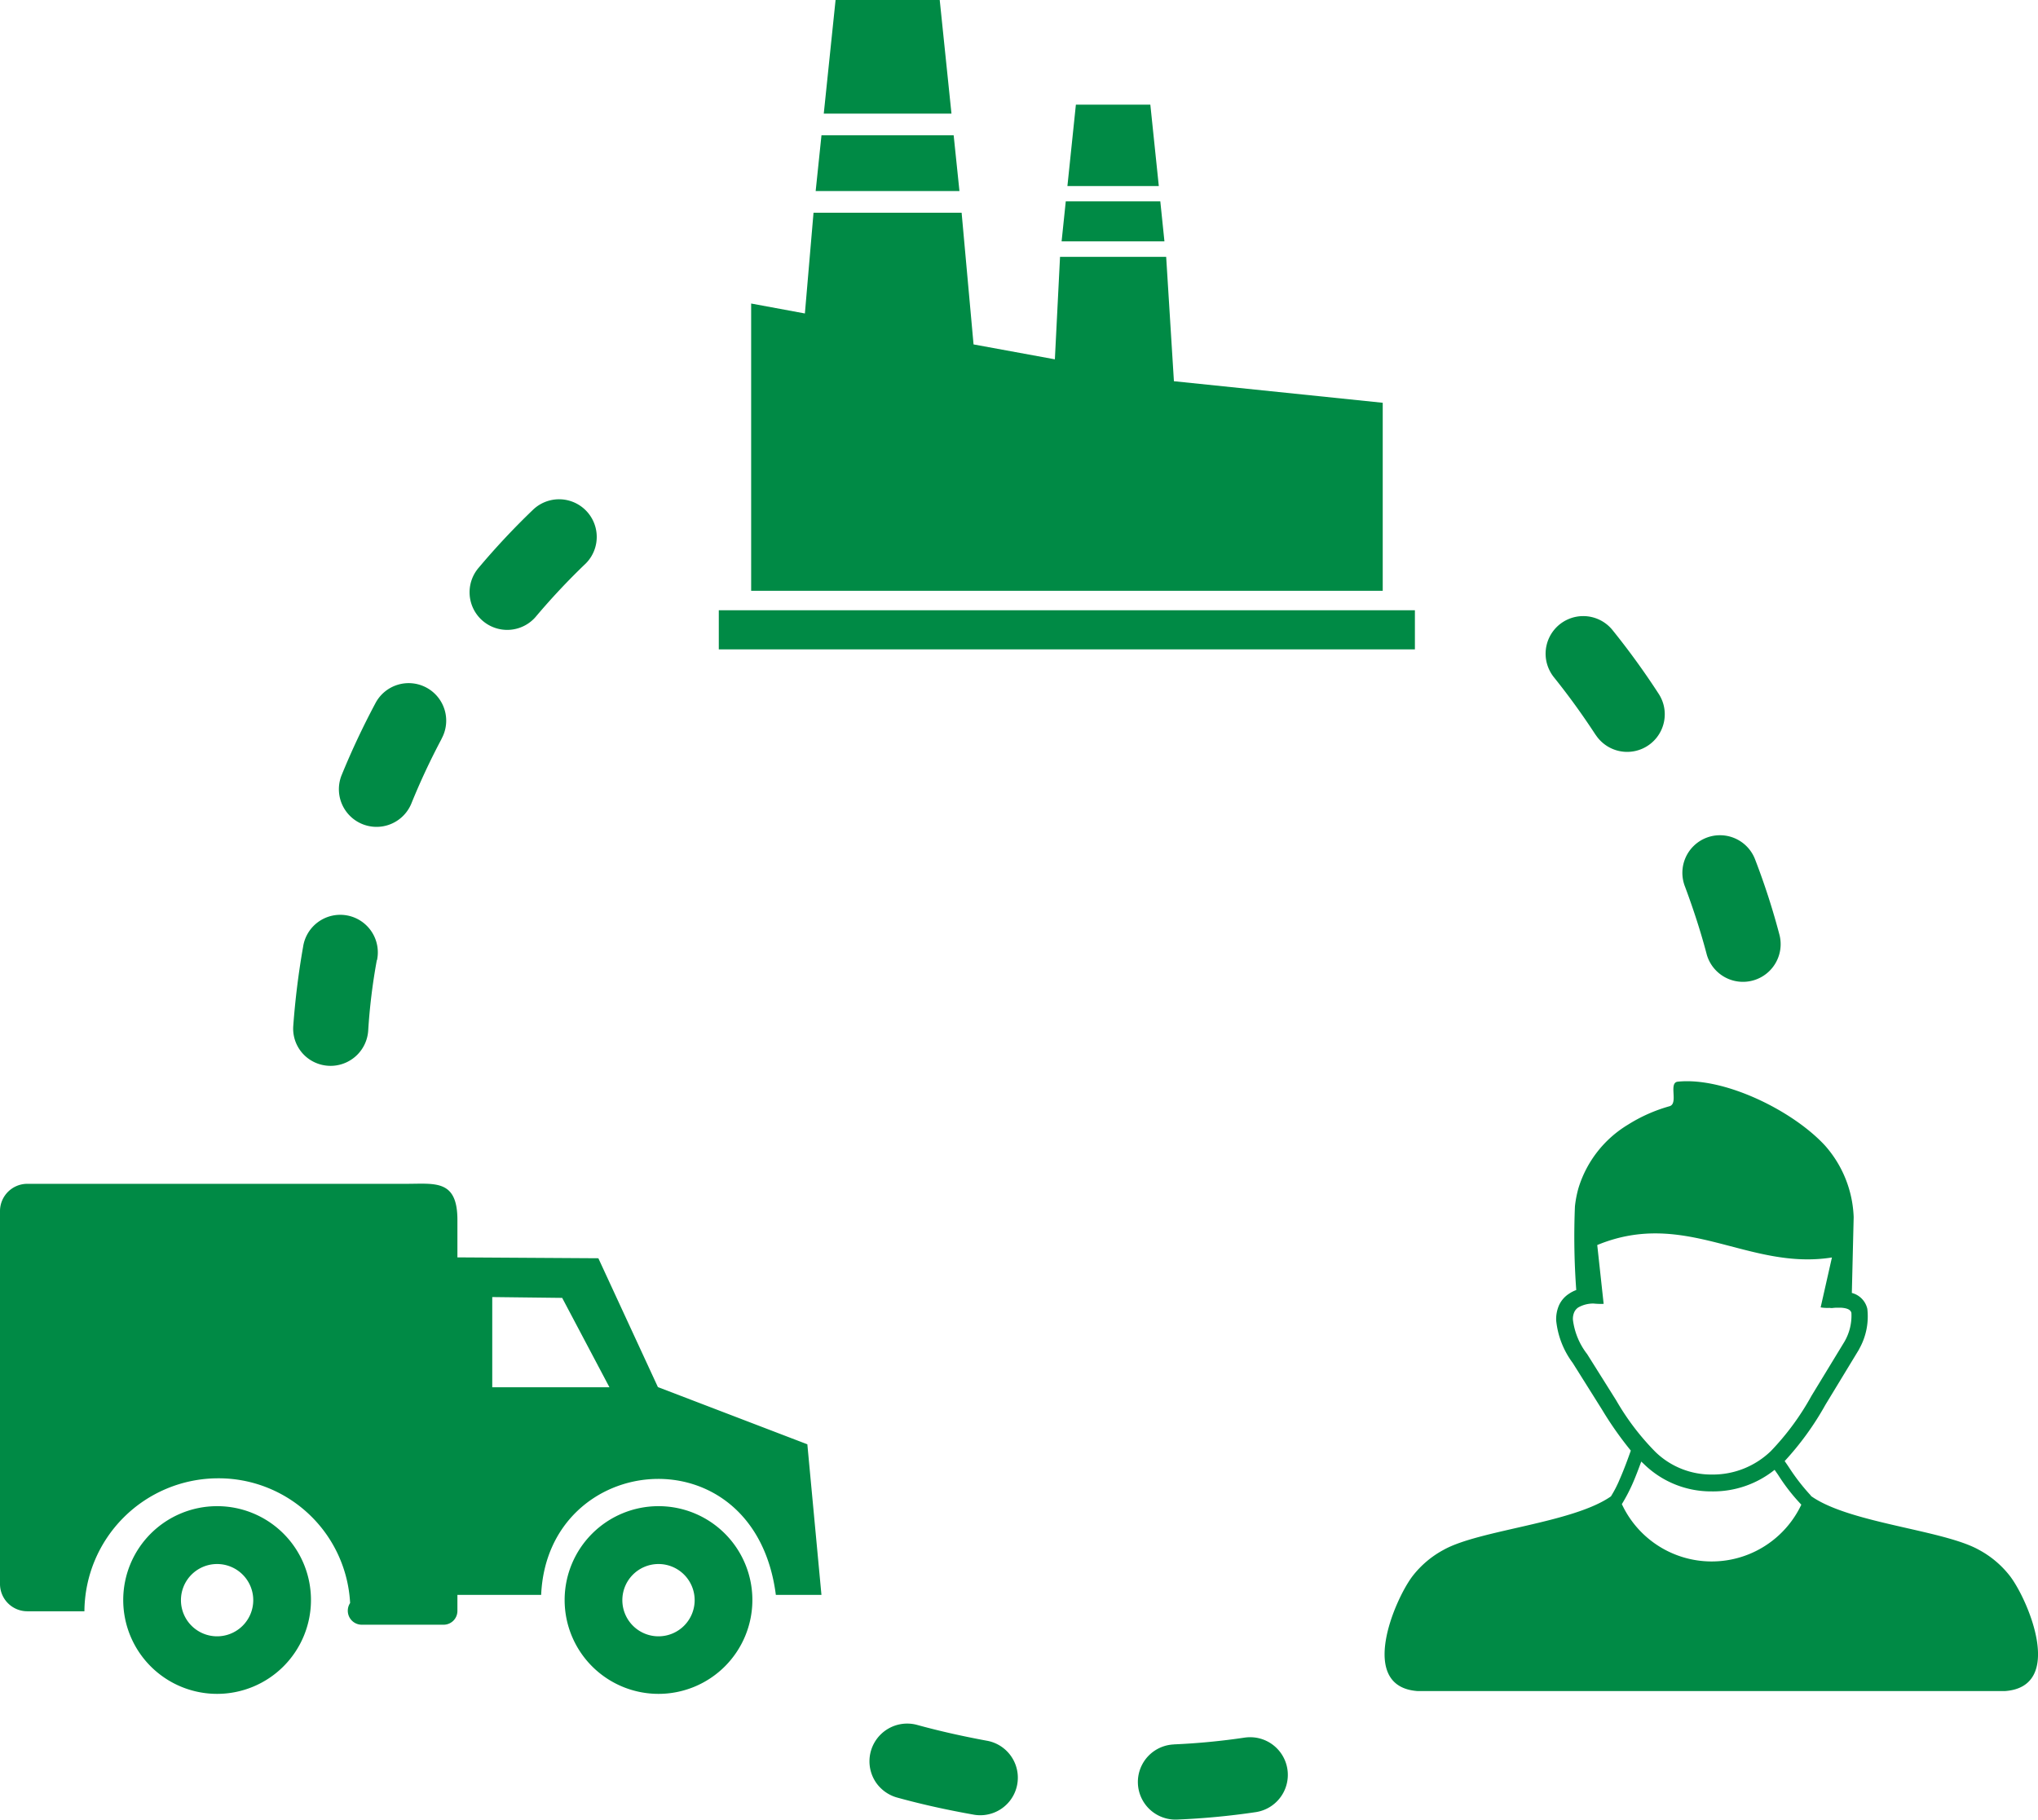 <svg id="supply-chain" xmlns="http://www.w3.org/2000/svg" width="78.92" height="70.476" viewBox="0 0 78.92 70.476">
  <defs>
    <style>
      .cls-1 {
        fill: #008a45;
        fill-rule: evenodd;
      }
    </style>
  </defs>
  <path id="Path_9594" data-name="Path 9594" class="cls-1" d="M23.172,48.734,17.713,48.7V47.251c0-1.574-.861-1.4-1.978-1.4H1.053A1.058,1.058,0,0,0,0,46.9V61.354a1.058,1.058,0,0,0,1.053,1.053H3.269A5.184,5.184,0,0,1,8.42,57.257a5.1,5.1,0,0,1,5.138,4.83.542.542,0,0,0,.45.841h3.166a.535.535,0,0,0,.539-.539v-.617h3.243c.244-5.594,8.272-6.371,9.088,0h1.766l-.546-5.832-5.787-2.216-2.306-4.99ZM35.51,66.807a1.461,1.461,0,0,0-1.586,2.235,1.477,1.477,0,0,0,.809.578c1,.276,1.978.488,2.993.668a1.454,1.454,0,1,0,.469-2.871c-.9-.167-1.8-.366-2.685-.61Zm9.942.758a1.456,1.456,0,1,0,.135,2.909,28.5,28.5,0,0,0,3.051-.289,1.459,1.459,0,0,0,.122-2.858A1.485,1.485,0,0,0,48.2,67.3a26.357,26.357,0,0,1-2.749.263ZM66.094,36.975a1.459,1.459,0,0,0,2.819-.751A27.653,27.653,0,0,0,67.97,33.3a1.456,1.456,0,1,0-2.717,1.047c.321.861.61,1.747.841,2.627Zm-4.3-8.51a1.456,1.456,0,0,0,2.62-1.188,1.486,1.486,0,0,0-.18-.4A29.641,29.641,0,0,0,62.44,24.4a1.457,1.457,0,0,0-2.556,1.22,1.486,1.486,0,0,0,.289.61c.578.719,1.111,1.458,1.618,2.235ZM22.665,21.843a1.458,1.458,0,0,0-2.03-2.094,28.72,28.72,0,0,0-2.094,2.235,1.457,1.457,0,1,0,2.235,1.869,26.578,26.578,0,0,1,1.888-2.01ZM17.1,28.612a1.454,1.454,0,1,0-2.569-1.362,30.093,30.093,0,0,0-1.3,2.768,1.456,1.456,0,0,0,2.7,1.1,26.919,26.919,0,0,1,1.169-2.5Zm-2.5,8.574a1.455,1.455,0,1,0-2.864-.507,30.438,30.438,0,0,0-.379,3.051A1.437,1.437,0,0,0,11.939,41a1.46,1.46,0,0,0,2.319-1.079,22.95,22.95,0,0,1,.334-2.73ZM62.806,58.259a3.837,3.837,0,0,0,6.949.019,7.394,7.394,0,0,1-.9-1.156l-.135-.193a3.8,3.8,0,0,1-2.441.835,3.715,3.715,0,0,1-2.6-1.04c-.039-.039-.083-.077-.122-.116-.1.27-.218.591-.353.893a6.731,6.731,0,0,1-.4.758Zm7.335-.308c1.484,1.047,5.1,1.3,6.487,2.074a3.787,3.787,0,0,1,1.214,1.028c.7.925,2.126,4.271-.193,4.444H54.887c-2.319-.173-.886-3.526-.193-4.444a3.786,3.786,0,0,1,1.214-1.028c1.381-.771,4.984-1.028,6.474-2.068a4.462,4.462,0,0,0,.34-.662c.173-.392.328-.822.43-1.111a13.645,13.645,0,0,1-1.118-1.593l-1.13-1.8a3.31,3.31,0,0,1-.642-1.644,1.348,1.348,0,0,1,.109-.591,1.053,1.053,0,0,1,.392-.45,1.241,1.241,0,0,1,.276-.141,28.461,28.461,0,0,1-.051-3.237A4.207,4.207,0,0,1,61.13,46a4.353,4.353,0,0,1,1.914-2.441,6.1,6.1,0,0,1,1.606-.713c.36-.1-.051-.912.321-.951,1.8-.186,4.451,1.118,5.7,2.473a4.414,4.414,0,0,1,1.111,2.775l-.071,2.935h0a.822.822,0,0,1,.6.617A2.564,2.564,0,0,1,72,52.241h0l-.019.039-1.291,2.126a11.365,11.365,0,0,1-1.58,2.184c.058.083.116.167.167.244a7.929,7.929,0,0,0,.841,1.085c0,.006.013.019.019.032Zm-8.446-7.463a1.174,1.174,0,0,0-.572.148.44.44,0,0,0-.161.186.636.636,0,0,0-.051.3,2.716,2.716,0,0,0,.539,1.31l.006.006,1.13,1.8a9.757,9.757,0,0,0,1.522,2,3.1,3.1,0,0,0,2.171.873,3.232,3.232,0,0,0,2.3-.912,10.169,10.169,0,0,0,1.567-2.132l1.278-2.1a2.005,2.005,0,0,0,.27-1.118c-.032-.128-.173-.186-.411-.2H71.13c-.058,0-.116.006-.18.013a.486.486,0,0,1-.1-.006,1.573,1.573,0,0,1-.347-.019l.437-1.933c-3.243.514-5.665-1.895-9.088-.482L62.1,50.5a2.691,2.691,0,0,1-.4-.013ZM27.835,23.635H54.791v1.516H27.835V23.635ZM41.663,4.053l-.328,3.153h3.539l-.328-3.153H41.663ZM32.357,0,31.9,4.4h4.945L36.39,0Zm-.546,5.241L31.586,7.4h5.568L36.93,5.241Zm-.308,3-.334,3.9-2.081-.385V22.883H53.545V15.6l-8.086-.835-.3-4.817h-4.11l-.2,3.969L37.7,13.34l-.462-5.1H31.5ZM41.271,7.8l-.161,1.548h3.982L44.932,7.8ZM8.407,58.336a3.635,3.635,0,1,0,3.635,3.635,3.632,3.632,0,0,0-3.635-3.635Zm0,2.241a1.4,1.4,0,1,0,1.4,1.4,1.4,1.4,0,0,0-1.4-1.4ZM25.5,58.336a3.635,3.635,0,1,0,3.635,3.635A3.632,3.632,0,0,0,25.5,58.336Zm0,2.241a1.4,1.4,0,1,0,1.4,1.4,1.4,1.4,0,0,0-1.4-1.4ZM21.772,50.269l-2.71-.032v3.494H23.6l-1.83-3.462Z"/>
</svg>
